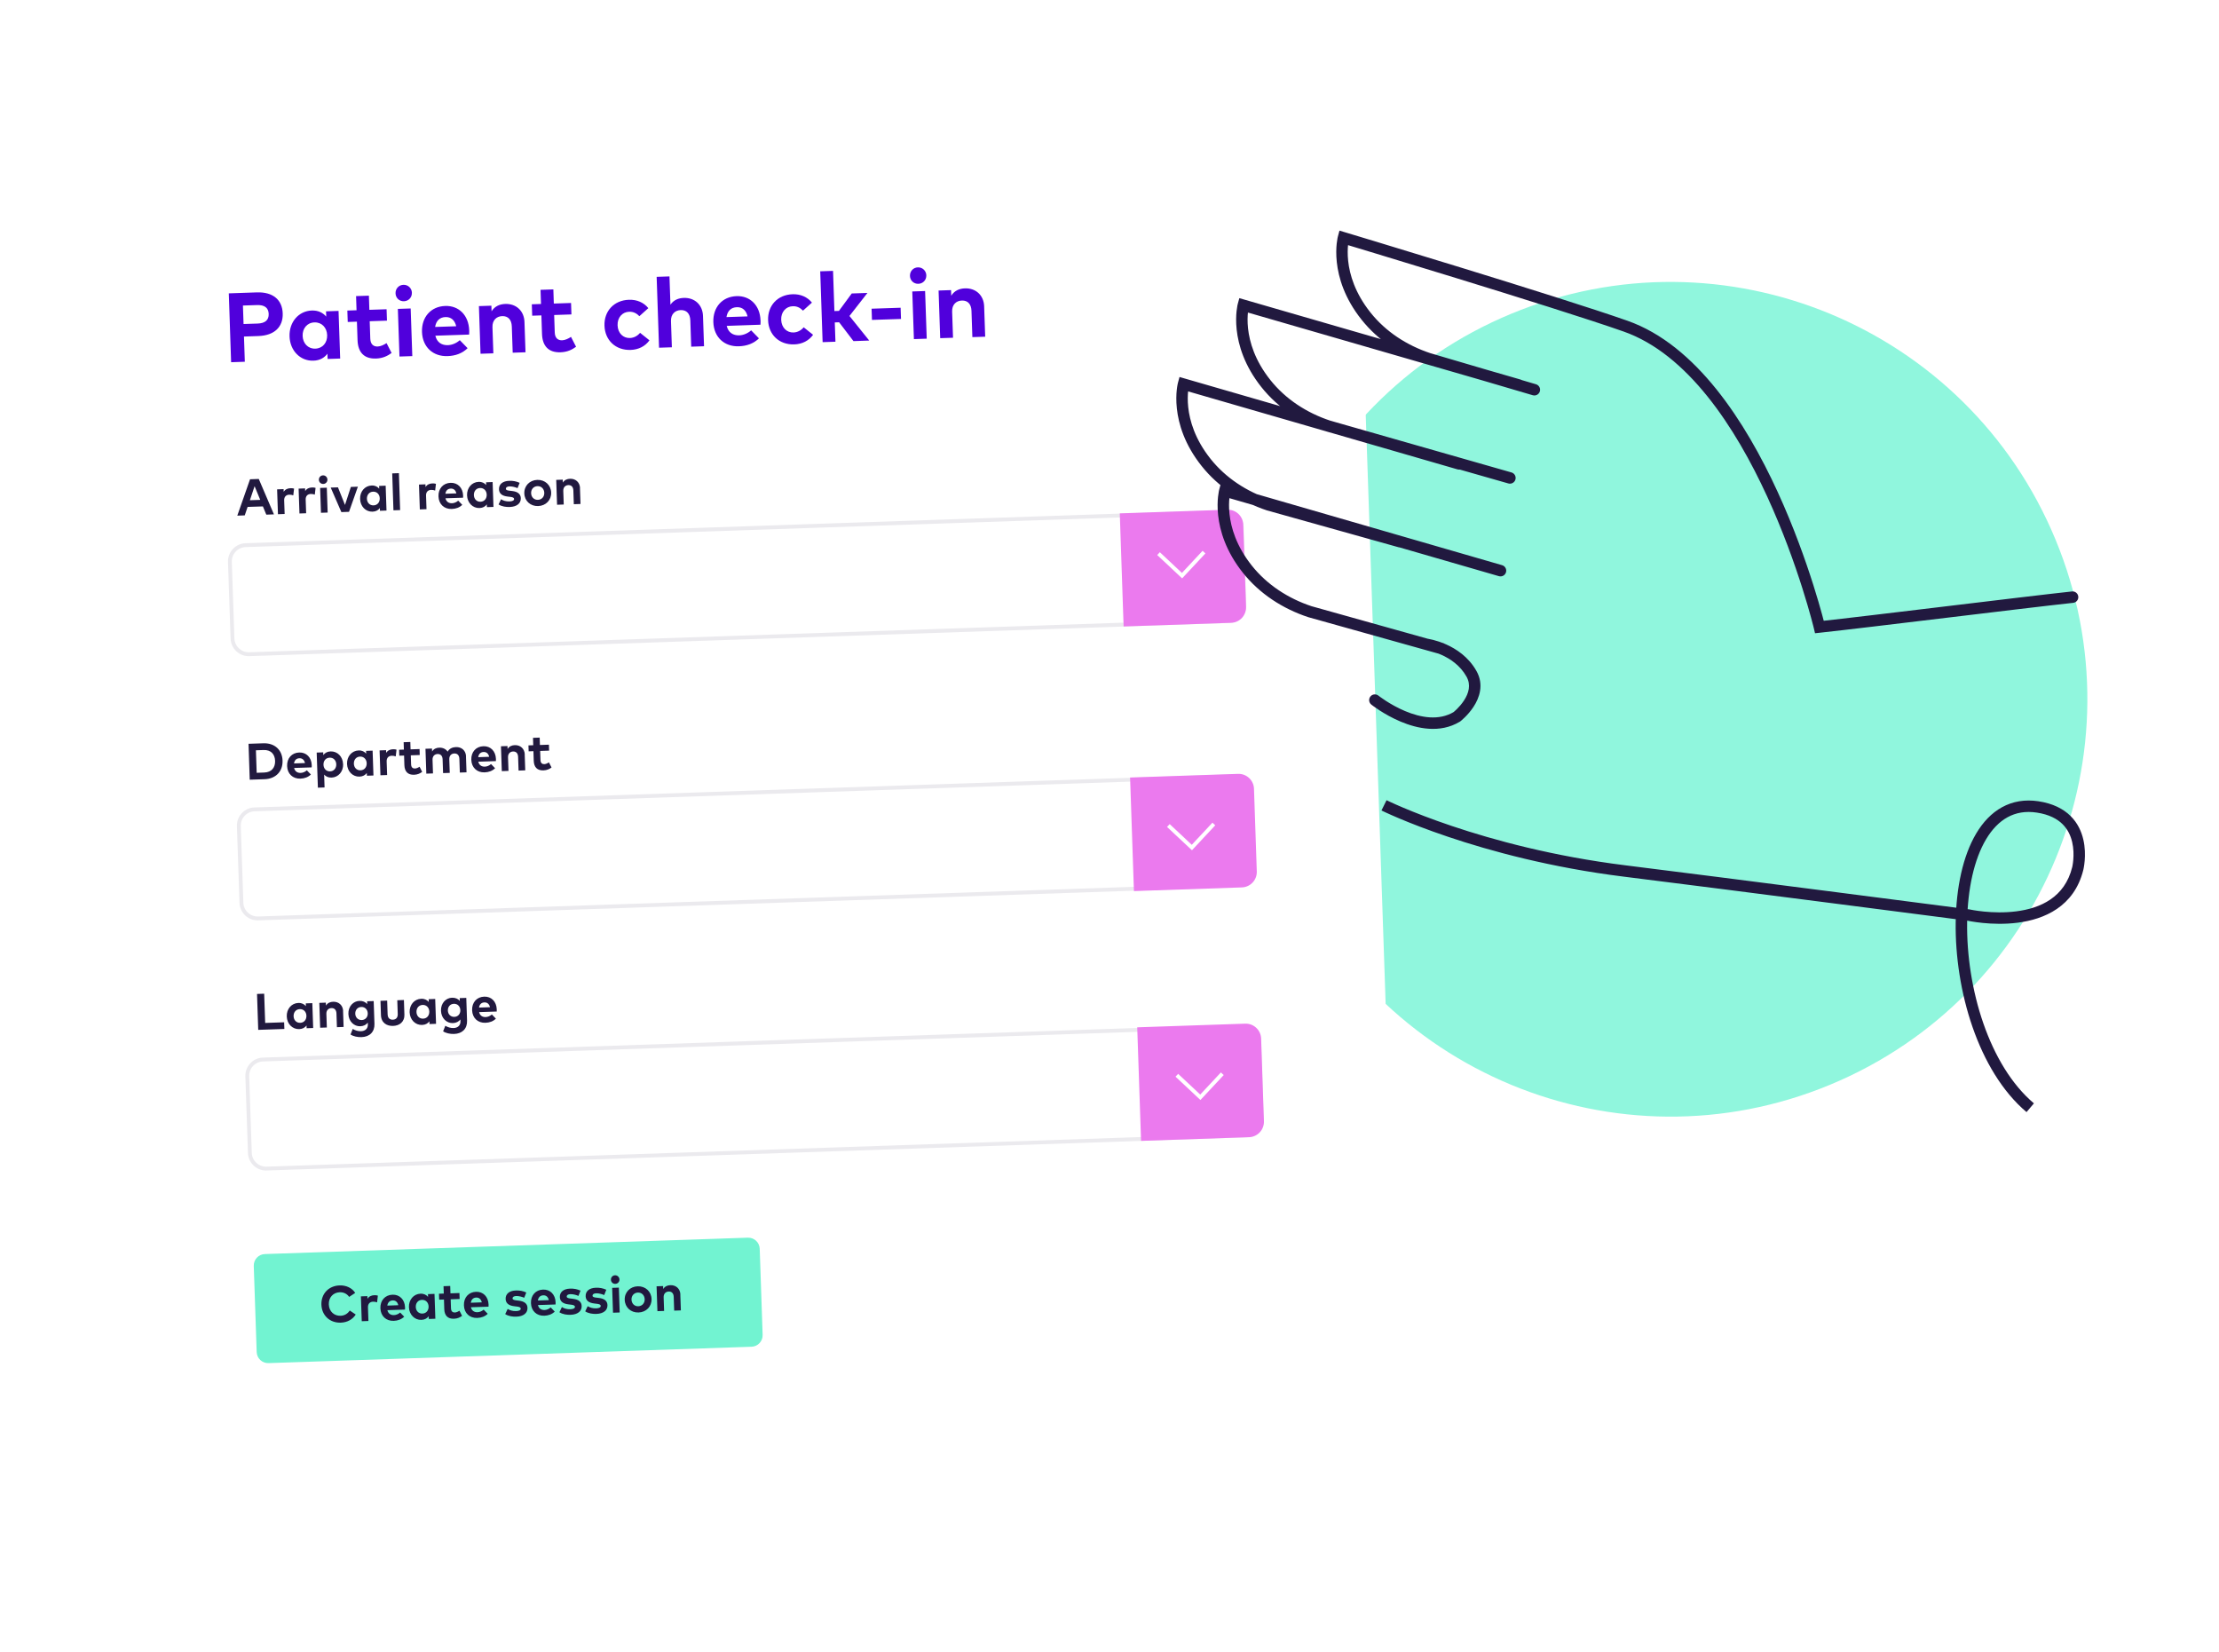 <svg width="485" height="361" viewBox="0 0 485 361" fill="none" xmlns="http://www.w3.org/2000/svg">
<path d="M330.27 68.583L330.263 68.586C283.8 87.865 261.743 141.208 280.998 187.73L281.002 187.737C300.257 234.259 353.532 256.343 399.995 237.064L400.002 237.061C446.465 217.781 468.522 164.439 449.267 117.917L449.263 117.909C430.008 71.387 376.733 49.303 330.27 68.583Z" fill="#90F6DD"/>
<g filter="url(#filter0_d_13_8094)">
<path d="M282.295 20.474L38.985 28.726C31.262 28.988 25.212 35.47 25.474 43.203L34.745 317.26C35.007 324.994 41.48 331.051 49.204 330.789L292.514 322.537C300.238 322.275 306.287 315.793 306.025 308.06L296.754 34.003C296.493 26.269 290.019 20.212 282.295 20.474Z" fill="white"/>
</g>
<path d="M53.326 73.558L53.511 79.059L50.515 79.16L50.009 64.11L56.136 63.899C59.723 63.78 61.698 65.58 61.791 68.496C61.892 71.386 60.044 73.321 56.474 73.439L53.317 73.549L53.326 73.558ZM53.098 66.772L53.233 70.811L56.313 70.71C57.942 70.651 58.769 69.958 58.727 68.606C58.685 67.262 57.807 66.611 56.178 66.67L53.098 66.772Z" fill="#5000DC"/>
<path d="M74.341 78.357L71.606 78.45L71.564 77.301C70.914 78.163 69.927 78.78 68.501 78.822C65.631 78.924 63.386 76.642 63.285 73.515C63.184 70.388 65.268 67.963 68.138 67.862C69.564 67.811 70.585 68.36 71.303 69.189L71.26 68.039L73.995 67.946L74.35 78.357H74.341ZM66.146 73.414C66.197 75.002 67.285 76.245 68.923 76.194C70.526 76.143 71.564 74.876 71.505 73.236C71.446 71.597 70.324 70.405 68.728 70.456C67.083 70.515 66.087 71.825 66.146 73.414Z" fill="#5000DC"/>
<path d="M84.57 70.076L80.806 70.203L80.932 74.005C80.975 75.307 81.683 75.755 82.553 75.729C83.22 75.704 83.928 75.349 84.486 74.986L85.591 77.141C84.697 77.791 83.667 78.307 82.181 78.357C79.607 78.442 78.232 77.031 78.147 74.326L78.012 70.296L76.003 70.363L75.919 67.87L77.928 67.803L77.826 64.71L80.629 64.617L80.73 67.71L84.494 67.583L84.578 70.076H84.57Z" fill="#5000DC"/>
<path d="M90.022 63.992C90.056 65.006 89.296 65.8 88.292 65.834C87.279 65.868 86.486 65.124 86.452 64.11C86.418 63.096 87.161 62.276 88.174 62.242C89.187 62.209 89.997 62.977 90.031 63.983L90.022 63.992ZM90.115 77.825L87.313 77.918L86.959 67.507L89.761 67.414L90.115 77.825Z" fill="#5000DC"/>
<path d="M102.556 72.171C102.564 72.493 102.556 72.881 102.53 73.118L95.154 73.363C95.508 74.859 96.58 75.476 97.897 75.433C98.8 75.4 99.762 75.002 100.496 74.343L102.201 76.093C101.053 77.217 99.568 77.766 97.821 77.825C94.63 77.935 92.352 75.839 92.234 72.56C92.124 69.281 94.192 66.974 97.306 66.865C100.302 66.763 102.429 68.918 102.547 72.163L102.556 72.171ZM95.103 71.453L99.711 71.301C99.407 69.974 98.58 69.256 97.374 69.29C96.057 69.332 95.306 70.16 95.103 71.453Z" fill="#5000DC"/>
<path d="M114.633 70.355L114.861 76.988L112.059 77.081L111.865 71.352C111.814 69.848 111.038 69.045 109.755 69.087C108.556 69.129 107.577 69.949 107.636 71.512L107.831 77.217L105.029 77.309L104.674 66.898L107.4 66.805L107.442 68.031C108.143 66.898 109.274 66.459 110.447 66.425C112.81 66.349 114.549 67.929 114.633 70.355Z" fill="#5000DC"/>
<path d="M124.888 68.715L121.123 68.842L121.25 72.645C121.292 73.946 122.001 74.394 122.87 74.369C123.537 74.344 124.246 73.989 124.803 73.625L125.909 75.78C125.014 76.431 123.985 76.946 122.499 76.989C119.925 77.073 118.549 75.662 118.465 72.958L118.33 68.927L116.321 68.994L116.237 66.501L118.245 66.434L118.144 63.341L120.946 63.248L121.047 66.341L124.812 66.214L124.896 68.707L124.888 68.715Z" fill="#5000DC"/>
<path d="M141.708 67.338L139.75 69.096C139.092 68.436 138.408 68.098 137.497 68.132C136.045 68.183 134.923 69.358 134.982 71.09C135.041 72.831 136.231 73.921 137.674 73.87C138.577 73.836 139.337 73.405 139.902 72.738L141.953 74.377C141.016 75.67 139.581 76.414 137.843 76.473C134.526 76.583 132.222 74.335 132.121 71.183C132.011 68.031 134.155 65.622 137.472 65.513C139.21 65.453 140.704 66.112 141.7 67.338H141.708Z" fill="#5000DC"/>
<path d="M146.528 66.603C147.237 65.546 148.325 65.141 149.465 65.107C151.828 65.031 153.567 66.611 153.651 69.037L153.879 75.67L151.077 75.763L150.883 70.034C150.832 68.529 150.056 67.727 148.773 67.769C147.574 67.811 146.595 68.631 146.654 70.194L146.848 75.898L144.046 75.991L143.523 60.501L146.325 60.408L146.536 66.603H146.528Z" fill="#5000DC"/>
<path d="M166.235 70.017C166.243 70.338 166.235 70.727 166.209 70.963L158.833 71.217C159.187 72.712 160.259 73.329 161.576 73.287C162.479 73.253 163.441 72.856 164.175 72.197L165.88 73.946C164.732 75.07 163.247 75.619 161.5 75.679C158.31 75.788 156.031 73.693 155.913 70.414C155.803 67.135 157.871 64.828 160.985 64.718C163.981 64.617 166.108 66.772 166.226 70.017H166.235ZM158.782 69.298L163.39 69.146C163.087 67.82 162.259 67.093 161.053 67.135C159.736 67.177 158.985 68.005 158.782 69.298Z" fill="#5000DC"/>
<path d="M177.468 66.129L175.51 67.887C174.852 67.228 174.168 66.89 173.257 66.924C171.805 66.975 170.683 68.149 170.742 69.882C170.801 71.622 171.991 72.713 173.434 72.662C174.337 72.628 175.097 72.197 175.662 71.529L177.713 73.169C176.776 74.462 175.342 75.206 173.603 75.265C170.286 75.374 167.982 73.127 167.881 69.975C167.771 66.823 169.915 64.414 173.232 64.304C174.97 64.245 176.464 64.904 177.46 66.129H177.468Z" fill="#5000DC"/>
<path d="M182.372 67.98L183.359 67.946L186.161 64.135L189.596 64.017L185.663 69.053L189.985 74.428L186.541 74.546L183.402 70.431L182.456 70.465L182.6 74.681L179.798 74.774L179.274 59.293L182.076 59.2L182.372 67.972V67.98Z" fill="#5000DC"/>
<path d="M196.931 69.704L190.584 69.915L190.499 67.465L196.846 67.253L196.931 69.704Z" fill="#5000DC"/>
<path d="M202.459 60.18C202.493 61.194 201.733 61.989 200.729 62.023C199.716 62.056 198.923 61.313 198.889 60.299C198.855 59.285 199.598 58.465 200.611 58.431C201.615 58.397 202.434 59.166 202.467 60.18H202.459ZM202.552 74.014L199.75 74.107L199.395 63.696L202.197 63.603L202.552 74.014Z" fill="#5000DC"/>
<path d="M215.102 66.949L215.33 73.583L212.528 73.676L212.334 67.946C212.283 66.442 211.507 65.639 210.224 65.682C209.025 65.724 208.046 66.544 208.105 68.107L208.299 73.811L205.497 73.904L205.143 63.493L207.869 63.4L207.911 64.625C208.612 63.493 209.743 63.053 210.916 63.02C213.279 62.944 215.018 64.524 215.102 66.941V66.949Z" fill="#5000DC"/>
<path d="M163.459 270.486L57.886 274.066C56.502 274.113 55.419 275.274 55.465 276.66L56.102 295.477C56.149 296.862 57.309 297.947 58.692 297.9L164.266 294.32C165.649 294.273 166.733 293.112 166.686 291.726L166.049 272.909C166.002 271.524 164.843 270.439 163.459 270.486Z" fill="#72F3D1"/>
<path d="M77.633 282.558L76.316 283.429C75.852 282.761 75.126 282.389 74.257 282.415C72.83 282.465 71.817 283.539 71.868 285.068C71.927 286.64 73.05 287.595 74.434 287.553C75.303 287.519 75.995 287.105 76.443 286.403L77.751 287.282C77.092 288.33 75.928 289.006 74.501 289.057C72.088 289.141 70.332 287.485 70.248 285.127C70.172 282.77 71.809 281.003 74.223 280.919C75.666 280.868 76.966 281.485 77.641 282.567L77.633 282.558Z" fill="#21193F"/>
<path d="M82.586 283.158L82.418 284.62C82.173 284.519 81.827 284.468 81.523 284.477C80.848 284.502 80.392 284.933 80.426 285.736L80.527 288.693L79.067 288.744L78.881 283.31L80.299 283.26L80.316 283.851C80.637 283.327 81.152 283.082 81.818 283.057C82.131 283.048 82.375 283.082 82.586 283.15V283.158Z" fill="#21193F"/>
<path d="M88.528 285.702C88.528 285.871 88.528 286.074 88.52 286.2L84.671 286.327C84.857 287.105 85.414 287.426 86.106 287.409C86.579 287.392 87.077 287.189 87.456 286.843L88.343 287.755C87.743 288.338 86.967 288.626 86.055 288.659C84.393 288.719 83.203 287.62 83.144 285.913C83.085 284.206 84.165 282.998 85.794 282.947C87.355 282.896 88.461 284.02 88.528 285.71V285.702ZM84.646 285.33L87.051 285.245C86.891 284.552 86.46 284.172 85.836 284.198C85.144 284.223 84.756 284.654 84.654 285.33H84.646Z" fill="#21193F"/>
<path d="M95.145 288.203L93.719 288.254L93.702 287.654C93.365 288.102 92.85 288.423 92.107 288.448C90.613 288.499 89.44 287.307 89.381 285.676C89.322 284.046 90.419 282.778 91.913 282.727C92.656 282.702 93.187 282.989 93.559 283.42L93.542 282.82L94.968 282.769L95.154 288.203H95.145ZM90.875 285.626C90.9 286.454 91.466 287.105 92.326 287.071C93.162 287.045 93.702 286.386 93.677 285.524C93.651 284.662 93.061 284.045 92.225 284.079C91.364 284.105 90.849 284.798 90.875 285.626Z" fill="#21193F"/>
<path d="M100.471 283.885L98.504 283.953L98.572 285.939C98.597 286.615 98.96 286.851 99.416 286.834C99.762 286.826 100.133 286.64 100.42 286.446L100.994 287.57C100.53 287.908 99.99 288.178 99.213 288.203C97.871 288.246 97.154 287.51 97.103 286.108L97.036 284.003L95.989 284.037L95.947 282.736L96.994 282.702L96.943 281.088L98.403 281.037L98.454 282.651L100.42 282.584L100.462 283.885H100.471Z" fill="#21193F"/>
<path d="M106.784 285.076C106.784 285.245 106.784 285.448 106.775 285.567L102.927 285.693C103.112 286.471 103.669 286.792 104.361 286.775C104.834 286.758 105.332 286.555 105.712 286.209L106.598 287.122C105.999 287.705 105.222 287.992 104.311 288.026C102.648 288.085 101.458 286.986 101.399 285.279C101.34 283.572 102.42 282.364 104.049 282.313C105.611 282.262 106.716 283.386 106.784 285.076ZM102.901 284.705L105.307 284.62C105.146 283.927 104.716 283.555 104.091 283.572C103.399 283.598 103.011 284.029 102.91 284.705H102.901Z" fill="#21193F"/>
<path d="M114.591 283.623C114.152 283.429 113.46 283.226 112.844 283.234C112.287 283.251 112.017 283.463 112.025 283.758C112.034 284.071 112.43 284.139 112.928 284.198L113.409 284.257C114.591 284.392 115.266 284.899 115.291 285.82C115.325 286.944 114.439 287.696 112.861 287.747C112.118 287.772 111.147 287.663 110.422 287.189L110.962 286.057C111.434 286.353 112.008 286.555 112.827 286.53C113.502 286.505 113.823 286.302 113.814 285.989C113.806 285.727 113.527 285.592 112.894 285.525L112.447 285.474C111.19 285.339 110.548 284.815 110.514 283.885C110.481 282.77 111.316 282.077 112.743 282.026C113.612 281.992 114.295 282.136 115.03 282.465L114.574 283.623H114.591Z" fill="#21193F"/>
<path d="M121.436 284.586C121.436 284.755 121.436 284.958 121.427 285.085L117.579 285.212C117.764 285.989 118.321 286.31 119.013 286.293C119.486 286.277 119.984 286.074 120.364 285.727L121.25 286.64C120.651 287.223 119.874 287.51 118.963 287.544C117.3 287.603 116.11 286.505 116.051 284.798C115.992 283.091 117.072 281.882 118.701 281.832C120.263 281.781 121.368 282.905 121.436 284.595V284.586ZM117.553 284.215L119.959 284.13C119.798 283.437 119.368 283.057 118.743 283.082C118.051 283.108 117.663 283.539 117.562 284.215H117.553Z" fill="#21193F"/>
<path d="M126.432 283.218C125.993 283.015 125.301 282.82 124.685 282.829C124.128 282.846 123.858 283.057 123.866 283.353C123.875 283.665 124.271 283.733 124.769 283.792L125.25 283.851C126.432 283.987 127.107 284.494 127.133 285.415C127.166 286.539 126.28 287.291 124.702 287.341C123.959 287.367 122.989 287.257 122.271 286.784L122.811 285.651C123.284 285.947 123.858 286.15 124.677 286.125C125.352 286.099 125.672 285.896 125.664 285.584C125.656 285.322 125.377 285.186 124.744 285.119L124.297 285.068C123.039 284.933 122.398 284.409 122.364 283.479C122.33 282.364 123.166 281.671 124.592 281.62C125.461 281.595 126.145 281.73 126.879 282.06L126.424 283.218H126.432Z" fill="#21193F"/>
<path d="M132.07 283.031C131.631 282.837 130.939 282.634 130.323 282.643C129.766 282.66 129.496 282.871 129.504 283.167C129.513 283.479 129.909 283.547 130.407 283.598L130.888 283.657C132.07 283.792 132.745 284.299 132.77 285.22C132.804 286.344 131.918 287.096 130.34 287.147C129.597 287.172 128.626 287.062 127.909 286.589L128.449 285.457C128.922 285.752 129.496 285.955 130.314 285.93C130.99 285.905 131.31 285.702 131.302 285.389C131.293 285.127 131.015 284.992 130.382 284.924L129.935 284.874C128.677 284.738 128.036 284.214 128.002 283.285C127.968 282.169 128.804 281.476 130.23 281.426C131.099 281.4 131.783 281.536 132.517 281.865L132.061 283.023L132.07 283.031Z" fill="#21193F"/>
<path d="M135.395 279.618C135.412 280.141 135.015 280.564 134.492 280.581C133.969 280.598 133.547 280.209 133.53 279.677C133.513 279.153 133.901 278.722 134.425 278.705C134.948 278.688 135.37 279.085 135.395 279.618ZM135.446 286.834L133.986 286.885L133.8 281.451L135.26 281.401L135.446 286.834Z" fill="#21193F"/>
<path d="M142.409 283.877C142.468 285.516 141.261 286.775 139.565 286.834C137.877 286.893 136.594 285.71 136.543 284.071C136.484 282.431 137.691 281.172 139.37 281.113C141.058 281.054 142.35 282.237 142.409 283.877ZM138.028 284.029C138.062 284.907 138.695 285.507 139.514 285.474C140.333 285.44 140.94 284.806 140.906 283.927C140.873 283.048 140.231 282.448 139.413 282.482C138.594 282.516 137.995 283.15 138.028 284.029Z" fill="#21193F"/>
<path d="M148.696 282.922L148.815 286.378L147.354 286.429L147.253 283.437C147.228 282.651 146.823 282.237 146.156 282.254C145.531 282.279 145.025 282.702 145.05 283.522L145.152 286.496L143.692 286.547L143.506 281.113L144.932 281.062L144.958 281.705C145.32 281.113 145.911 280.885 146.527 280.868C147.76 280.826 148.671 281.654 148.713 282.913L148.696 282.922Z" fill="#21193F"/>
<path d="M57.554 162.441C60.01 162.356 61.681 163.861 61.757 166.227C61.833 168.593 60.272 170.207 57.816 170.292L54.583 170.401L54.322 162.551L57.554 162.441ZM55.934 163.962L56.102 168.889L57.757 168.83C59.411 168.77 60.17 167.706 60.128 166.286C60.078 164.841 59.242 163.852 57.596 163.911L55.942 163.971L55.934 163.962Z" fill="#21193F"/>
<path d="M68.138 167.216C68.138 167.385 68.138 167.587 68.129 167.706L64.281 167.833C64.466 168.61 65.023 168.931 65.716 168.914C66.188 168.897 66.686 168.694 67.066 168.348L67.952 169.261C67.353 169.844 66.576 170.131 65.665 170.165C64.002 170.224 62.812 169.125 62.753 167.418C62.694 165.711 63.774 164.503 65.403 164.452C66.965 164.402 68.07 165.526 68.138 167.216ZM64.255 166.844L66.661 166.759C66.5 166.066 66.07 165.695 65.445 165.711C64.753 165.737 64.365 166.159 64.264 166.844H64.255Z" fill="#21193F"/>
<path d="M74.999 166.988C75.05 168.619 73.961 169.886 72.468 169.937C71.742 169.962 71.218 169.692 70.847 169.286L70.94 172.092L69.48 172.142L69.218 164.469L70.644 164.419L70.661 165.019C70.999 164.562 71.505 164.241 72.257 164.216C73.759 164.165 74.932 165.357 74.983 166.988H74.999ZM70.704 167.131C70.729 167.985 71.32 168.61 72.147 168.576C73.008 168.551 73.522 167.858 73.497 167.03C73.472 166.202 72.906 165.551 72.046 165.585C71.218 165.61 70.67 166.269 70.704 167.131Z" fill="#21193F"/>
<path d="M81.616 169.48L80.19 169.531L80.173 168.931C79.835 169.379 79.32 169.7 78.578 169.725C77.084 169.776 75.911 168.585 75.852 166.954C75.793 165.323 76.89 164.055 78.384 164.004C79.126 163.979 79.658 164.266 80.029 164.697L80.013 164.097L81.439 164.047L81.625 169.48H81.616ZM77.346 166.903C77.371 167.731 77.936 168.382 78.797 168.348C79.633 168.323 80.173 167.663 80.148 166.801C80.122 165.948 79.531 165.323 78.696 165.348C77.835 165.373 77.32 166.066 77.346 166.894V166.903Z" fill="#21193F"/>
<path d="M86.663 163.844L86.494 165.306C86.25 165.204 85.904 165.154 85.608 165.162C84.933 165.187 84.477 165.618 84.511 166.421L84.612 169.379L83.152 169.43L82.966 163.996L84.384 163.945L84.401 164.537C84.722 164.013 85.237 163.768 85.904 163.742C86.216 163.734 86.469 163.768 86.672 163.835L86.663 163.844Z" fill="#21193F"/>
<path d="M91.752 165.002L89.786 165.069L89.853 167.055C89.879 167.731 90.242 167.968 90.698 167.951C91.043 167.942 91.415 167.756 91.702 167.562L92.276 168.686C91.811 169.024 91.271 169.295 90.495 169.32C89.153 169.362 88.436 168.627 88.385 167.224L88.317 165.12L87.271 165.154L87.229 163.852L88.275 163.819L88.225 162.204L89.685 162.154L89.735 163.768L91.702 163.7L91.744 165.002H91.752Z" fill="#21193F"/>
<path d="M101.847 165.331L101.965 168.787L100.505 168.838L100.403 165.847C100.378 165.061 99.965 164.647 99.306 164.664C98.682 164.68 98.175 165.111 98.201 165.931L98.302 168.906L96.842 168.956L96.74 165.965C96.715 165.179 96.31 164.765 95.643 164.782C95.019 164.807 94.512 165.23 94.538 166.049L94.639 169.024L93.179 169.075L92.993 163.641L94.419 163.59L94.445 164.233C94.808 163.641 95.398 163.413 96.015 163.396C96.8 163.371 97.458 163.7 97.838 164.266C98.234 163.565 98.935 163.295 99.652 163.269C100.927 163.227 101.821 164.055 101.864 165.314L101.847 165.331Z" fill="#21193F"/>
<path d="M108.396 165.847C108.396 166.016 108.396 166.219 108.388 166.337L104.539 166.464C104.725 167.241 105.282 167.562 105.974 167.545C106.447 167.528 106.944 167.326 107.324 166.979L108.21 167.892C107.611 168.475 106.835 168.762 105.923 168.796C104.261 168.855 103.071 167.757 103.011 166.05C102.952 164.343 104.033 163.134 105.662 163.083C107.223 163.033 108.329 164.157 108.396 165.847ZM104.514 165.475L106.919 165.39C106.759 164.697 106.328 164.326 105.704 164.343C105.012 164.368 104.624 164.79 104.522 165.475H104.514Z" fill="#21193F"/>
<path d="M114.684 164.9L114.802 168.356L113.342 168.407L113.241 165.416C113.215 164.63 112.81 164.216 112.143 164.232C111.519 164.258 111.013 164.68 111.038 165.5L111.139 168.475L109.679 168.525L109.493 163.092L110.92 163.041L110.945 163.683C111.308 163.092 111.899 162.863 112.515 162.847C113.747 162.804 114.659 163.632 114.701 164.892L114.684 164.9Z" fill="#21193F"/>
<path d="M120.026 164.047L118.06 164.114L118.127 166.1C118.153 166.776 118.515 167.013 118.971 166.996C119.317 166.987 119.689 166.801 119.976 166.607L120.549 167.731C120.085 168.069 119.545 168.339 118.769 168.365C117.427 168.407 116.709 167.672 116.659 166.269L116.591 164.165L115.545 164.199L115.502 162.897L116.549 162.864L116.498 161.249L117.958 161.199L118.009 162.813L119.976 162.745L120.018 164.047H120.026Z" fill="#21193F"/>
<path d="M56.313 201.145C55.3 201.145 54.347 200.764 53.604 200.072C52.827 199.345 52.38 198.365 52.346 197.3L51.781 180.568C51.747 179.503 52.127 178.497 52.844 177.72C53.57 176.942 54.549 176.494 55.613 176.461L269.683 169.21C270.754 169.168 271.75 169.556 272.527 170.275C273.303 170.993 273.751 171.982 273.784 173.046L274.35 189.779C274.426 191.967 272.704 193.81 270.518 193.886L56.448 201.136C56.406 201.136 56.355 201.136 56.313 201.136V201.145ZM269.826 170.055C269.826 170.055 269.75 170.055 269.716 170.055L55.646 177.306C54.811 177.331 54.034 177.686 53.469 178.294C52.903 178.903 52.6 179.706 52.625 180.534L53.19 197.266C53.216 198.103 53.57 198.88 54.178 199.446C54.785 200.021 55.587 200.317 56.414 200.291L270.484 193.041C272.206 192.981 273.565 191.528 273.506 189.804L272.94 173.072C272.915 172.235 272.561 171.458 271.953 170.892C271.371 170.342 270.619 170.047 269.818 170.047L269.826 170.055Z" fill="#EBEAEE"/>
<path d="M247 169.923L270.602 169.123C272.457 169.06 274.018 170.52 274.081 172.378L274.693 190.452C274.756 192.31 273.297 193.873 271.441 193.936L247.84 194.737L247 169.915L247 169.923Z" fill="#EB7AEE"/>
<path d="M260.525 185.816L255.073 180.72L255.656 180.103L260.483 184.624L264.999 179.79L265.615 180.365L260.525 185.816Z" fill="white"/>
<path d="M62.145 224.874L56.44 225.069L56.178 217.218L57.74 217.167L57.959 223.556L62.103 223.412L62.154 224.874H62.145Z" fill="#21193F"/>
<path d="M68.442 224.663L67.015 224.714L66.998 224.114C66.661 224.561 66.146 224.883 65.403 224.908C63.909 224.959 62.736 223.767 62.677 222.136C62.618 220.505 63.715 219.238 65.209 219.187C65.952 219.162 66.483 219.449 66.855 219.88L66.838 219.28L68.264 219.229L68.45 224.663H68.442ZM64.171 222.085C64.196 222.914 64.762 223.564 65.623 223.53C66.458 223.505 66.998 222.846 66.973 221.984C66.948 221.122 66.357 220.505 65.521 220.539C64.66 220.564 64.146 221.249 64.171 222.085Z" fill="#21193F"/>
<path d="M74.983 220.978L75.101 224.435L73.641 224.485L73.539 221.494C73.514 220.708 73.109 220.294 72.442 220.311C71.818 220.336 71.311 220.759 71.337 221.578L71.438 224.553L69.978 224.604L69.792 219.17L71.218 219.119L71.244 219.761C71.607 219.17 72.198 218.942 72.814 218.925C74.046 218.883 74.957 219.711 74.999 220.97L74.983 220.978Z" fill="#21193F"/>
<path d="M80.257 219.432L80.24 218.824L81.675 218.773L81.844 223.759C81.903 225.5 80.806 226.598 79.008 226.657C78.147 226.683 77.236 226.497 76.611 226.083L77.092 224.866C77.649 225.204 78.257 225.381 78.907 225.364C79.81 225.331 80.434 224.807 80.401 223.869L80.384 223.488C80.029 223.953 79.489 224.257 78.738 224.283C77.413 224.325 76.206 223.26 76.147 221.595C76.088 219.922 77.227 218.781 78.552 218.739C79.312 218.714 79.869 218.984 80.257 219.432ZM77.649 221.545C77.675 222.331 78.232 222.947 79.067 222.922C79.877 222.897 80.409 222.255 80.375 221.452C80.35 220.64 79.776 220.04 78.966 220.066C78.13 220.091 77.624 220.75 77.649 221.545Z" fill="#21193F"/>
<path d="M88.394 221.663C88.453 223.379 87.271 224.164 85.912 224.207C84.553 224.249 83.321 223.556 83.262 221.841L83.161 218.722L84.621 218.672L84.722 221.663C84.748 222.534 85.237 222.872 85.87 222.846C86.495 222.821 86.967 222.457 86.933 221.587L86.832 218.596L88.284 218.545L88.385 221.663H88.394Z" fill="#21193F"/>
<path d="M95.297 223.75L93.871 223.801L93.854 223.201C93.516 223.649 93.001 223.97 92.259 223.995C90.765 224.046 89.592 222.855 89.533 221.224C89.474 219.593 90.571 218.325 92.065 218.274C92.807 218.249 93.339 218.536 93.71 218.967L93.694 218.367L95.12 218.317L95.306 223.75H95.297ZM91.027 221.173C91.052 222.001 91.617 222.652 92.478 222.618C93.314 222.593 93.854 221.933 93.829 221.071C93.803 220.209 93.213 219.593 92.377 219.618C91.516 219.652 91.001 220.336 91.027 221.164V221.173Z" fill="#21193F"/>
<path d="M100.496 218.739L100.479 218.131L101.914 218.08L102.083 223.066C102.142 224.807 101.045 225.905 99.247 225.964C98.386 225.99 97.475 225.804 96.85 225.39L97.331 224.173C97.888 224.511 98.496 224.688 99.146 224.671C100.049 224.638 100.674 224.114 100.64 223.176L100.623 222.795C100.268 223.26 99.728 223.564 98.977 223.59C97.652 223.632 96.445 222.567 96.386 220.902C96.327 219.229 97.466 218.088 98.791 218.046C99.551 218.021 100.108 218.291 100.496 218.739ZM97.888 220.852C97.914 221.638 98.471 222.254 99.306 222.229C100.116 222.204 100.648 221.562 100.614 220.759C100.589 219.947 100.015 219.347 99.205 219.373C98.369 219.398 97.863 220.057 97.888 220.852Z" fill="#21193F"/>
<path d="M108.573 220.573C108.573 220.742 108.573 220.945 108.565 221.063L104.716 221.19C104.902 221.967 105.459 222.297 106.151 222.271C106.623 222.254 107.121 222.052 107.501 221.705L108.387 222.618C107.788 223.209 107.012 223.488 106.1 223.522C104.438 223.581 103.248 222.483 103.188 220.776C103.129 219.069 104.21 217.86 105.839 217.809C107.4 217.759 108.506 218.883 108.573 220.573ZM104.691 220.201L107.096 220.116C106.936 219.423 106.505 219.052 105.881 219.069C105.189 219.094 104.8 219.516 104.699 220.201H104.691Z" fill="#21193F"/>
<path d="M58.162 255.812C57.149 255.812 56.195 255.432 55.453 254.739C54.676 254.012 54.229 253.032 54.195 251.967L53.63 235.235C53.596 234.17 53.976 233.164 54.693 232.387C55.419 231.609 56.398 231.161 57.461 231.128L271.531 223.877C273.717 223.792 275.557 225.525 275.633 227.714L276.198 244.446C276.274 246.634 274.553 248.477 272.367 248.553L58.297 255.803C58.255 255.803 58.204 255.803 58.162 255.803V255.812ZM271.666 224.722C271.666 224.722 271.599 224.722 271.557 224.722L57.487 231.973C56.651 231.998 55.874 232.353 55.309 232.961C54.735 233.57 54.44 234.373 54.465 235.209L55.031 251.941C55.056 252.778 55.41 253.556 56.018 254.122C56.626 254.696 57.436 254.992 58.255 254.967L272.325 247.716C274.046 247.657 275.405 246.203 275.346 244.48L274.781 227.747C274.722 226.057 273.329 224.722 271.658 224.722H271.666Z" fill="#EBEAEE"/>
<path d="M248.56 224.514L272.161 223.714C274.017 223.651 275.578 225.112 275.641 226.97L276.252 245.044C276.315 246.902 274.856 248.465 273.001 248.528L249.399 249.328L248.56 224.506L248.56 224.514Z" fill="#EB7AEE"/>
<path d="M262.374 240.398L256.93 235.302L257.504 234.685L262.332 239.207L266.847 234.373L267.463 234.947L262.374 240.398Z" fill="white"/>
<path d="M54.364 143.402C52.237 143.402 50.473 141.704 50.397 139.557L49.831 122.825C49.798 121.76 50.178 120.754 50.895 119.977C51.621 119.2 52.6 118.752 53.663 118.718L267.733 111.467C268.797 111.425 269.801 111.814 270.577 112.532C271.354 113.259 271.801 114.239 271.835 115.304L272.4 132.036C272.476 134.225 270.755 136.067 268.569 136.143L54.499 143.394C54.456 143.394 54.406 143.394 54.364 143.394V143.402ZM267.868 112.312C267.868 112.312 267.792 112.312 267.758 112.312L53.688 119.563C52.853 119.588 52.076 119.943 51.511 120.552C50.937 121.16 50.642 121.963 50.667 122.791L51.232 139.523C51.291 141.247 52.769 142.625 54.465 142.549L268.535 135.298C270.257 135.239 271.615 133.785 271.556 132.061L270.991 115.329C270.966 114.493 270.611 113.715 270.003 113.149C269.421 112.6 268.67 112.304 267.868 112.304V112.312Z" fill="#EBEAEE"/>
<path d="M59.875 112.414L58.204 112.473L57.461 110.673L54.119 110.783L53.494 112.633L51.865 112.692L54.65 104.74L56.558 104.673L59.875 112.414ZM54.608 109.321L56.879 109.245L55.646 106.253L54.617 109.321H54.608Z" fill="#21193F"/>
<path d="M64.272 106.794L64.103 108.256C63.858 108.154 63.512 108.104 63.209 108.112C62.533 108.137 62.078 108.568 62.111 109.371L62.213 112.329L60.752 112.38L60.567 106.946L61.985 106.895L62.002 107.487C62.322 106.963 62.837 106.718 63.504 106.692C63.816 106.684 64.069 106.718 64.272 106.785V106.794Z" fill="#21193F"/>
<path d="M68.973 106.633L68.804 108.095C68.559 107.994 68.213 107.943 67.909 107.952C67.234 107.977 66.778 108.408 66.812 109.211L66.913 112.168L65.453 112.219L65.268 106.785L66.686 106.735L66.703 107.326C67.023 106.802 67.538 106.557 68.205 106.532C68.517 106.523 68.762 106.557 68.973 106.625V106.633Z" fill="#21193F"/>
<path d="M71.564 104.8C71.581 105.324 71.184 105.746 70.661 105.763C70.138 105.78 69.716 105.391 69.699 104.859C69.682 104.335 70.07 103.904 70.594 103.887C71.117 103.87 71.539 104.267 71.564 104.8ZM71.615 112.017L70.155 112.067L69.969 106.634L71.429 106.583L71.615 112.017Z" fill="#21193F"/>
<path d="M76.299 111.856L74.611 111.915L72.281 106.557L73.868 106.507L75.404 110.352L76.687 106.414L78.223 106.363L76.282 111.864L76.299 111.856Z" fill="#21193F"/>
<path d="M84.469 111.577L83.043 111.628L83.026 111.028C82.688 111.476 82.173 111.797 81.43 111.822C79.937 111.873 78.763 110.681 78.704 109.05C78.645 107.419 79.743 106.152 81.236 106.101C81.979 106.076 82.511 106.363 82.882 106.794L82.865 106.194L84.292 106.143L84.477 111.577H84.469ZM80.198 109C80.224 109.828 80.789 110.478 81.65 110.445C82.486 110.419 83.026 109.76 83 108.898C82.975 108.036 82.384 107.419 81.549 107.453C80.696 107.479 80.173 108.171 80.198 109Z" fill="#21193F"/>
<path d="M87.456 111.476L85.996 111.526L85.726 103.456L87.186 103.405L87.456 111.476Z" fill="#21193F"/>
<path d="M95.28 105.746L95.111 107.208C94.867 107.106 94.52 107.056 94.217 107.064C93.541 107.09 93.086 107.521 93.12 108.323L93.221 111.281L91.761 111.332L91.575 105.898L92.993 105.847L93.01 106.439C93.331 105.915 93.845 105.67 94.512 105.645C94.824 105.636 95.078 105.67 95.28 105.737V105.746Z" fill="#21193F"/>
<path d="M101.222 108.281C101.222 108.45 101.222 108.653 101.213 108.771L97.365 108.898C97.55 109.676 98.108 109.997 98.8 109.98C99.272 109.963 99.77 109.752 100.15 109.414L101.036 110.326C100.437 110.918 99.66 111.197 98.749 111.231C97.086 111.29 95.896 110.191 95.837 108.484C95.778 106.777 96.859 105.569 98.487 105.518C100.049 105.467 101.154 106.591 101.222 108.281ZM97.34 107.909L99.745 107.825C99.585 107.132 99.154 106.752 98.53 106.777C97.838 106.802 97.449 107.225 97.348 107.909H97.34Z" fill="#21193F"/>
<path d="M107.847 110.783L106.421 110.833L106.404 110.233C106.067 110.681 105.552 111.002 104.809 111.028C103.315 111.078 102.142 109.887 102.083 108.256C102.024 106.625 103.121 105.357 104.615 105.307C105.358 105.281 105.889 105.569 106.261 106L106.244 105.4L107.67 105.349L107.856 110.783H107.847ZM103.577 108.205C103.602 109.033 104.168 109.684 105.028 109.65C105.864 109.625 106.404 108.966 106.379 108.104C106.354 107.242 105.763 106.625 104.927 106.65C104.066 106.676 103.552 107.369 103.577 108.197V108.205Z" fill="#21193F"/>
<path d="M113.131 106.684C112.692 106.49 112 106.287 111.384 106.295C110.827 106.312 110.556 106.523 110.565 106.819C110.573 107.132 110.97 107.2 111.468 107.25L111.949 107.309C113.131 107.445 113.806 107.952 113.831 108.873C113.865 109.997 112.979 110.749 111.4 110.8C110.658 110.825 109.687 110.715 108.97 110.242L109.51 109.109C109.983 109.405 110.556 109.608 111.375 109.583C112.05 109.557 112.371 109.354 112.363 109.042C112.354 108.78 112.076 108.645 111.443 108.577L110.995 108.526C109.738 108.391 109.096 107.867 109.063 106.938C109.029 105.822 109.864 105.129 111.291 105.078C112.16 105.053 112.844 105.188 113.578 105.518L113.122 106.676L113.131 106.684Z" fill="#21193F"/>
<path d="M120.465 107.639C120.524 109.278 119.317 110.538 117.62 110.597C115.933 110.656 114.65 109.473 114.599 107.833C114.54 106.194 115.747 104.935 117.426 104.876C119.114 104.817 120.406 106 120.465 107.639ZM116.084 107.791C116.118 108.67 116.751 109.27 117.57 109.236C118.397 109.211 118.996 108.569 118.962 107.69C118.929 106.811 118.287 106.211 117.469 106.245C116.65 106.27 116.051 106.912 116.084 107.791Z" fill="#21193F"/>
<path d="M126.761 106.684L126.879 110.14L125.419 110.191L125.318 107.2C125.293 106.414 124.887 106 124.221 106.016C123.596 106.042 123.09 106.464 123.115 107.284L123.216 110.259L121.756 110.309L121.571 104.876L122.997 104.825L123.022 105.467C123.394 104.876 123.976 104.647 124.592 104.631C125.824 104.588 126.736 105.416 126.778 106.676L126.761 106.684Z" fill="#21193F"/>
<path d="M244.748 112.196L268.265 111.399C270.12 111.336 271.673 112.788 271.735 114.646L272.344 132.636C272.407 134.494 270.956 136.048 269.101 136.111L245.584 136.909L244.748 112.196Z" fill="#EB7AEE"/>
<path d="M258.374 126.398L252.93 121.302L253.504 120.685L258.332 125.207L262.847 120.373L263.463 120.947L258.374 126.398Z" fill="white"/>
<path d="M355.069 190.345L354.915 191.586L354.915 191.586L355.069 190.345ZM430.311 199.987L430.584 198.767L430.528 198.755L430.472 198.748L430.311 199.987ZM454.128 189.813L452.916 189.51L452.915 189.513L454.128 189.813ZM445.376 176.351L445.565 175.115L445.565 175.115L445.376 176.351ZM301.28 152.025C300.741 151.594 299.954 151.682 299.523 152.221C299.093 152.76 299.18 153.547 299.72 153.978L301.28 152.025ZM318.406 156.661L319.05 157.732L319.113 157.695L319.171 157.65L318.406 156.661ZM321.622 147.264L322.713 146.653L322.712 146.653L321.622 147.264ZM311.98 139.585C311.296 139.494 310.667 139.975 310.576 140.659C310.484 141.343 310.965 141.972 311.649 142.063L311.98 139.585ZM318.59 102.586C319.254 102.778 319.947 102.396 320.139 101.733C320.331 101.07 319.949 100.377 319.286 100.185L318.59 102.586ZM258.677 83.943L259.025 82.743L257.804 82.389L257.471 83.616L258.677 83.943ZM263.606 101.056L264.584 100.278L264.584 100.277L263.606 101.056ZM277.262 110.343L276.868 111.53L276.896 111.539L276.925 111.547L277.262 110.343ZM305.688 119.6C306.353 119.786 307.043 119.398 307.229 118.734C307.415 118.069 307.027 117.379 306.362 117.193L305.688 119.6ZM453.135 131.744C453.821 131.67 454.317 131.053 454.243 130.367C454.169 129.68 453.552 129.184 452.866 129.258L453.135 131.744ZM397.666 137.03L396.45 137.321L396.706 138.391L397.8 138.273L397.666 137.03ZM355.289 71.276L354.874 72.455L354.874 72.455L355.289 71.276ZM293.635 51.966L293.995 50.769L292.765 50.4L292.429 51.639L293.635 51.966ZM298.564 69.079L299.543 68.301L299.542 68.3L298.564 69.079ZM312.22 78.366L311.827 79.552L311.847 79.559L311.867 79.565L312.22 78.366ZM335.009 86.376C335.672 86.571 336.367 86.192 336.561 85.53C336.756 84.868 336.377 84.173 335.715 83.978L335.009 86.376ZM327.613 125.918C328.276 126.11 328.969 125.728 329.161 125.065C329.353 124.402 328.971 123.709 328.308 123.517L327.613 125.918ZM267.699 107.275L268.047 106.075L266.826 105.721L266.493 106.948L267.699 107.275ZM272.628 124.388L273.607 123.61L273.606 123.609L272.628 124.388ZM286.284 133.675L285.891 134.862L285.919 134.871L285.947 134.879L286.284 133.675ZM314.71 142.932C315.375 143.118 316.065 142.73 316.251 142.066C316.437 141.401 316.049 140.711 315.384 140.525L314.71 142.932ZM331.664 85.355C332.327 85.547 333.02 85.165 333.212 84.502C333.404 83.839 333.022 83.146 332.359 82.954L331.664 85.355ZM271.751 66.713L272.098 65.512L270.877 65.159L270.544 66.385L271.751 66.713ZM276.68 83.825L277.658 83.047L277.657 83.046L276.68 83.825ZM290.335 93.112L289.942 94.299L289.967 94.307L289.992 94.314L290.335 93.112ZM329.676 105.655C330.34 105.845 331.032 105.46 331.222 104.797C331.411 104.133 331.027 103.441 330.363 103.251L329.676 105.655ZM302.5 176.001C301.943 177.12 301.944 177.121 301.944 177.121C301.944 177.121 301.945 177.121 301.945 177.121C301.946 177.122 301.948 177.122 301.949 177.123C301.952 177.125 301.957 177.127 301.963 177.13C301.974 177.136 301.991 177.144 302.012 177.154C302.056 177.175 302.119 177.206 302.202 177.246C302.369 177.326 302.615 177.443 302.938 177.592C303.584 177.889 304.538 178.317 305.779 178.841C308.262 179.89 311.897 181.326 316.523 182.884C325.775 186 339 189.609 354.915 191.586L355.223 189.105C339.506 187.152 326.446 183.588 317.321 180.515C312.76 178.978 309.183 177.565 306.752 176.538C305.536 176.025 304.607 175.608 303.985 175.321C303.674 175.178 303.439 175.067 303.283 174.992C303.206 174.955 303.148 174.927 303.11 174.908C303.091 174.899 303.077 174.892 303.068 174.888C303.064 174.885 303.06 174.884 303.059 174.883C303.058 174.882 303.057 174.882 303.057 174.882C303.057 174.882 303.057 174.882 303.056 174.882C303.057 174.882 303.057 174.882 302.5 176.001ZM354.915 191.586C366.107 192.975 384.915 195.385 400.927 197.449C408.933 198.48 416.238 199.425 421.543 200.111C424.195 200.455 426.347 200.734 427.836 200.927C428.58 201.023 429.159 201.098 429.551 201.149C429.747 201.175 429.897 201.194 429.998 201.207C430.048 201.214 430.086 201.219 430.112 201.222C430.124 201.224 430.134 201.225 430.14 201.226C430.144 201.226 430.146 201.226 430.148 201.227C430.148 201.227 430.149 201.227 430.15 201.227C430.15 201.227 430.15 201.227 430.311 199.987C430.472 198.748 430.472 198.748 430.471 198.748C430.471 198.748 430.47 198.747 430.47 198.747C430.468 198.747 430.466 198.747 430.462 198.746C430.456 198.746 430.446 198.744 430.434 198.743C430.408 198.739 430.37 198.734 430.32 198.728C430.219 198.715 430.069 198.695 429.873 198.67C429.48 198.619 428.902 198.544 428.157 198.447C426.668 198.254 424.516 197.975 421.864 197.632C416.559 196.945 409.253 196.001 401.247 194.969C385.235 192.906 366.422 190.495 355.223 189.105L354.915 191.586ZM430.311 199.987C430.038 201.207 430.039 201.207 430.039 201.207C430.04 201.207 430.04 201.208 430.041 201.208C430.042 201.208 430.044 201.208 430.045 201.209C430.049 201.21 430.054 201.211 430.06 201.212C430.072 201.215 430.089 201.218 430.111 201.223C430.154 201.232 430.216 201.245 430.296 201.261C430.455 201.292 430.685 201.336 430.977 201.385C431.56 201.484 432.391 201.607 433.399 201.707C435.407 201.906 438.145 202.018 441.019 201.648C446.75 200.911 453.348 198.186 455.342 190.112L452.915 189.513C451.281 196.128 445.97 198.49 440.7 199.168C438.073 199.506 435.536 199.407 433.646 199.219C432.704 199.126 431.93 199.011 431.394 198.92C431.127 198.875 430.92 198.836 430.782 198.808C430.713 198.795 430.661 198.784 430.627 198.777C430.611 198.773 430.599 198.771 430.591 198.769C430.588 198.768 430.585 198.768 430.584 198.767C430.583 198.767 430.583 198.767 430.583 198.767C430.583 198.767 430.583 198.767 430.583 198.767C430.583 198.767 430.584 198.767 430.311 199.987ZM454.128 189.813C455.341 190.115 455.342 190.114 455.342 190.114C455.342 190.114 455.342 190.113 455.342 190.112C455.342 190.111 455.343 190.11 455.343 190.108C455.344 190.105 455.345 190.102 455.346 190.097C455.348 190.088 455.351 190.077 455.354 190.062C455.361 190.034 455.37 189.994 455.38 189.944C455.402 189.844 455.431 189.702 455.462 189.524C455.524 189.169 455.598 188.667 455.647 188.061C455.744 186.856 455.747 185.203 455.344 183.468C454.939 181.725 454.117 179.866 452.541 178.316C450.959 176.758 448.7 175.594 445.565 175.115L445.187 177.587C447.885 177.999 449.636 178.963 450.788 180.097C451.947 181.238 452.583 182.633 452.909 184.033C453.236 185.44 453.239 186.818 453.155 187.859C453.114 188.376 453.051 188.8 453 189.091C452.974 189.236 452.952 189.347 452.936 189.418C452.929 189.454 452.923 189.48 452.919 189.496C452.917 189.504 452.916 189.509 452.915 189.511C452.915 189.512 452.915 189.513 452.915 189.513C452.915 189.513 452.915 189.513 452.915 189.512C452.915 189.512 452.915 189.511 452.915 189.511C452.915 189.511 452.916 189.51 454.128 189.813ZM445.565 175.115C442.572 174.658 439.894 175.14 437.578 176.412C435.277 177.675 433.408 179.675 431.938 182.146C429.011 187.064 427.562 194.013 427.451 201.478C427.341 208.967 428.575 217.105 431.138 224.48C433.697 231.845 437.613 238.54 442.931 243.042L444.547 241.134C439.678 237.013 435.967 230.76 433.499 223.659C431.036 216.569 429.844 208.723 429.951 201.515C430.058 194.284 431.468 187.823 434.086 183.424C435.388 181.236 436.963 179.601 438.781 178.603C440.585 177.613 442.703 177.207 445.188 177.587L445.565 175.115ZM300.5 153.001C299.72 153.978 299.72 153.978 299.72 153.978C299.721 153.978 299.721 153.979 299.721 153.979C299.722 153.98 299.723 153.98 299.724 153.981C299.726 153.983 299.729 153.985 299.732 153.988C299.739 153.993 299.748 154 299.759 154.009C299.783 154.027 299.816 154.053 299.858 154.085C299.942 154.15 300.065 154.242 300.221 154.356C300.534 154.584 300.986 154.902 301.551 155.266C302.677 155.993 304.267 156.918 306.116 157.697C309.748 159.229 314.72 160.336 319.05 157.732L317.762 155.59C314.488 157.558 310.507 156.835 307.087 155.394C305.41 154.687 303.95 153.839 302.907 153.166C302.386 152.83 301.974 152.54 301.694 152.336C301.554 152.234 301.447 152.154 301.377 152.1C301.342 152.073 301.316 152.053 301.3 152.04C301.292 152.034 301.286 152.029 301.283 152.027C301.281 152.025 301.28 152.025 301.28 152.024C301.28 152.024 301.279 152.024 301.28 152.024C301.28 152.024 301.28 152.024 301.28 152.024C301.28 152.024 301.28 152.025 300.5 153.001ZM318.406 156.661C319.171 157.65 319.171 157.65 319.171 157.649C319.172 157.649 319.172 157.649 319.172 157.649C319.173 157.648 319.174 157.648 319.175 157.647C319.176 157.646 319.178 157.644 319.181 157.642C319.185 157.638 319.192 157.634 319.199 157.628C319.214 157.616 319.235 157.599 319.26 157.579C319.311 157.537 319.382 157.478 319.47 157.403C319.645 157.253 319.886 157.037 320.165 156.762C320.719 156.217 321.439 155.426 322.073 154.456C323.326 152.539 324.395 149.659 322.713 146.653L320.531 147.874C321.55 149.694 321.011 151.512 319.981 153.088C319.473 153.864 318.883 154.517 318.412 154.98C318.179 155.21 317.979 155.388 317.841 155.507C317.772 155.566 317.718 155.61 317.684 155.638C317.667 155.652 317.654 155.662 317.647 155.668C317.644 155.67 317.641 155.672 317.641 155.673C317.64 155.673 317.64 155.673 317.64 155.673C317.64 155.673 317.641 155.673 317.641 155.673C317.641 155.673 317.641 155.672 317.641 155.672C317.642 155.672 317.642 155.672 318.406 156.661ZM322.712 146.653C320.982 143.565 318.271 141.805 316.061 140.823C314.951 140.33 313.946 140.023 313.216 139.839C312.85 139.747 312.55 139.685 312.338 139.645C312.232 139.625 312.147 139.611 312.087 139.601C312.057 139.597 312.032 139.593 312.015 139.59C312.006 139.589 311.998 139.588 311.993 139.587C311.99 139.587 311.987 139.586 311.985 139.586C311.984 139.586 311.983 139.586 311.983 139.586C311.982 139.586 311.982 139.586 311.981 139.586C311.981 139.586 311.98 139.585 311.815 140.824C311.649 142.063 311.649 142.063 311.648 142.063C311.648 142.063 311.648 142.063 311.648 142.063C311.647 142.063 311.647 142.063 311.647 142.063C311.646 142.063 311.646 142.063 311.647 142.063C311.647 142.063 311.65 142.064 311.654 142.064C311.661 142.065 311.675 142.067 311.695 142.07C311.734 142.077 311.796 142.087 311.88 142.103C312.046 142.134 312.294 142.185 312.605 142.263C313.228 142.42 314.093 142.684 315.046 143.108C316.964 143.96 319.156 145.419 320.531 147.875L322.712 146.653ZM319.286 100.185L259.025 82.743L258.329 85.144L318.59 102.586L319.286 100.185ZM258.677 83.943C257.471 83.616 257.47 83.617 257.47 83.617C257.47 83.618 257.47 83.618 257.47 83.619C257.47 83.62 257.469 83.621 257.469 83.623C257.468 83.625 257.467 83.629 257.466 83.632C257.464 83.64 257.462 83.649 257.459 83.661C257.453 83.684 257.446 83.714 257.437 83.753C257.419 83.829 257.395 83.937 257.369 84.073C257.316 84.346 257.252 84.735 257.2 85.225C257.096 86.204 257.04 87.593 257.221 89.271C257.583 92.638 258.895 97.146 262.628 101.835L264.584 100.277C261.177 95.999 260.024 91.952 259.707 89.004C259.548 87.525 259.598 86.316 259.686 85.488C259.73 85.074 259.783 84.757 259.823 84.549C259.843 84.445 259.86 84.368 259.871 84.322C259.877 84.298 259.881 84.282 259.883 84.273C259.884 84.269 259.884 84.267 259.885 84.266C259.885 84.266 259.885 84.266 259.884 84.267C259.884 84.268 259.884 84.268 259.884 84.269C259.884 84.269 259.884 84.269 259.884 84.27C259.884 84.27 259.883 84.271 258.677 83.943ZM262.628 101.834C266.292 106.443 271.343 109.697 276.868 111.53L277.655 109.157C272.529 107.457 267.908 104.458 264.584 100.278L262.628 101.834ZM276.925 111.547L305.688 119.6L306.362 117.193L277.599 109.139L276.925 111.547ZM452.866 129.258C447.429 129.847 436.299 131.187 425.184 132.525C414.059 133.864 402.949 135.201 397.531 135.787L397.8 138.273C403.237 137.685 414.367 136.345 425.482 135.007C436.607 133.668 447.717 132.33 453.135 131.744L452.866 129.258ZM397.666 137.03C398.881 136.739 398.881 136.739 398.881 136.738C398.881 136.737 398.881 136.737 398.88 136.736C398.88 136.733 398.879 136.731 398.878 136.727C398.877 136.719 398.874 136.709 398.871 136.694C398.864 136.666 398.854 136.625 398.84 136.571C398.813 136.462 398.774 136.303 398.72 136.095C398.614 135.679 398.456 135.071 398.244 134.295C397.819 132.742 397.182 130.517 396.326 127.816C394.615 122.417 392.027 115.106 388.52 107.466C385.016 99.832 380.577 91.833 375.155 85.081C369.737 78.336 363.275 72.759 355.704 70.097L354.874 72.455C361.845 74.906 367.95 80.104 373.205 86.647C378.455 93.182 382.793 100.983 386.248 108.509C389.7 116.029 392.253 123.239 393.943 128.572C394.787 131.237 395.415 133.429 395.832 134.954C396.04 135.716 396.195 136.31 396.298 136.713C396.35 136.915 396.388 137.068 396.413 137.17C396.426 137.222 396.435 137.26 396.441 137.285C396.444 137.298 396.447 137.307 396.448 137.313C396.449 137.316 396.449 137.318 396.45 137.32C396.45 137.32 396.45 137.321 396.45 137.321C396.45 137.321 396.45 137.321 397.666 137.03ZM355.704 70.097C348.059 67.408 332.62 62.573 319.117 58.417C312.36 56.338 306.08 54.426 301.489 53.034C299.194 52.338 297.32 51.772 296.021 51.38C295.371 51.184 294.865 51.031 294.521 50.927C294.349 50.876 294.217 50.836 294.129 50.809C294.085 50.796 294.051 50.786 294.029 50.779C294.018 50.776 294.009 50.773 294.004 50.772C294.001 50.771 293.999 50.77 293.997 50.77C293.997 50.77 293.996 50.77 293.996 50.769C293.995 50.769 293.995 50.769 293.635 51.966C293.276 53.163 293.276 53.163 293.276 53.164C293.276 53.164 293.277 53.164 293.278 53.164C293.279 53.164 293.281 53.165 293.284 53.166C293.29 53.168 293.298 53.17 293.309 53.173C293.331 53.18 293.365 53.19 293.409 53.203C293.497 53.23 293.628 53.27 293.8 53.321C294.143 53.425 294.649 53.577 295.299 53.773C296.597 54.165 298.469 54.731 300.764 55.426C305.352 56.818 311.629 58.728 318.382 60.807C331.897 64.966 347.285 69.786 354.874 72.455L355.704 70.097ZM293.635 51.966C292.429 51.639 292.429 51.639 292.429 51.64C292.429 51.641 292.428 51.641 292.428 51.642C292.428 51.643 292.428 51.644 292.427 51.645C292.426 51.648 292.426 51.651 292.425 51.655C292.423 51.663 292.42 51.672 292.417 51.684C292.412 51.706 292.404 51.737 292.395 51.776C292.377 51.852 292.353 51.96 292.327 52.096C292.274 52.369 292.21 52.758 292.158 53.248C292.055 54.227 291.999 55.615 292.179 57.294C292.542 60.661 293.853 65.169 297.586 69.858L299.542 68.3C296.135 64.022 294.982 59.974 294.665 57.026C294.506 55.548 294.557 54.339 294.644 53.511C294.688 53.097 294.741 52.779 294.781 52.572C294.802 52.468 294.819 52.391 294.829 52.344C294.835 52.321 294.839 52.305 294.841 52.296C294.842 52.292 294.843 52.29 294.843 52.289C294.843 52.289 294.843 52.289 294.843 52.29C294.843 52.29 294.842 52.291 294.842 52.291C294.842 52.292 294.842 52.292 294.842 52.293C294.842 52.293 294.842 52.294 293.635 51.966ZM297.586 69.857C301.25 74.465 306.302 77.72 311.827 79.552L312.614 77.18C307.487 75.479 302.866 72.481 299.543 68.301L297.586 69.857ZM311.867 79.565L335.009 86.376L335.715 83.978L312.573 77.167L311.867 79.565ZM328.308 123.517L268.047 106.075L267.352 108.476L327.613 125.918L328.308 123.517ZM267.699 107.275C266.493 106.948 266.493 106.949 266.493 106.949C266.492 106.95 266.492 106.95 266.492 106.951C266.492 106.952 266.492 106.953 266.491 106.955C266.49 106.957 266.49 106.961 266.489 106.964C266.487 106.972 266.484 106.981 266.481 106.993C266.476 107.016 266.468 107.046 266.459 107.085C266.441 107.161 266.417 107.269 266.391 107.405C266.338 107.678 266.274 108.067 266.222 108.557C266.119 109.536 266.063 110.925 266.243 112.603C266.606 115.97 267.917 120.478 271.65 125.167L273.606 123.609C270.199 119.331 269.046 115.284 268.729 112.336C268.57 110.857 268.621 109.648 268.708 108.82C268.752 108.406 268.805 108.088 268.845 107.881C268.866 107.777 268.882 107.7 268.893 107.654C268.899 107.63 268.903 107.614 268.905 107.605C268.906 107.601 268.907 107.599 268.907 107.598C268.907 107.598 268.907 107.598 268.907 107.599C268.907 107.6 268.906 107.6 268.906 107.601C268.906 107.601 268.906 107.602 268.906 107.602C268.906 107.602 268.906 107.603 267.699 107.275ZM271.65 125.166C275.314 129.775 280.366 133.029 285.891 134.862L286.677 132.489C281.551 130.789 276.93 127.79 273.607 123.61L271.65 125.166ZM285.947 134.879L314.71 142.932L315.384 140.525L286.621 132.471L285.947 134.879ZM332.359 82.954L272.098 65.512L271.403 67.913L331.664 85.355L332.359 82.954ZM271.751 66.713C270.544 66.385 270.544 66.386 270.544 66.387C270.544 66.387 270.544 66.388 270.543 66.388C270.543 66.389 270.543 66.391 270.542 66.392C270.542 66.395 270.541 66.398 270.54 66.401C270.538 66.409 270.536 66.418 270.533 66.43C270.527 66.453 270.519 66.484 270.51 66.522C270.492 66.599 270.469 66.706 270.442 66.843C270.39 67.115 270.326 67.504 270.274 67.994C270.17 68.974 270.114 70.362 270.295 72.04C270.657 75.407 271.968 79.915 275.702 84.604L277.657 83.046C274.251 78.769 273.098 74.721 272.78 71.773C272.621 70.294 272.672 69.085 272.76 68.257C272.804 67.844 272.857 67.526 272.897 67.318C272.917 67.214 272.934 67.138 272.945 67.091C272.95 67.067 272.954 67.051 272.956 67.043C272.957 67.038 272.958 67.036 272.958 67.036C272.958 67.035 272.958 67.036 272.958 67.036C272.958 67.037 272.958 67.037 272.958 67.038C272.957 67.038 272.957 67.039 272.957 67.039C272.957 67.04 272.957 67.04 271.751 66.713ZM275.701 84.603C279.366 89.212 284.417 92.466 289.942 94.299L290.729 91.926C285.602 90.226 280.982 87.227 277.658 83.047L275.701 84.603ZM289.992 94.314L329.676 105.655L330.363 103.251L290.679 91.91L289.992 94.314Z" fill="#21193F"/>
<defs>
<filter id="filter0_d_13_8094" x="0.466" y="0.466" width="330.568" height="360.331" filterUnits="userSpaceOnUse" color-interpolation-filters="sRGB">
<feFlood flood-opacity="0" result="BackgroundImageFix"/>
<feColorMatrix in="SourceAlpha" type="matrix" values="0 0 0 0 0 0 0 0 0 0 0 0 0 0 0 0 0 0 127 0" result="hardAlpha"/>
<feOffset dy="5"/>
<feGaussianBlur stdDeviation="12.5"/>
<feColorMatrix type="matrix" values="0 0 0 0 0.306 0 0 0 0 0 0 0 0 0 0.867 0 0 0 0.1 0"/>
<feBlend mode="normal" in2="BackgroundImageFix" result="effect1_dropShadow_13_8094"/>
<feBlend mode="normal" in="SourceGraphic" in2="effect1_dropShadow_13_8094" result="shape"/>
</filter>
</defs>
</svg>
